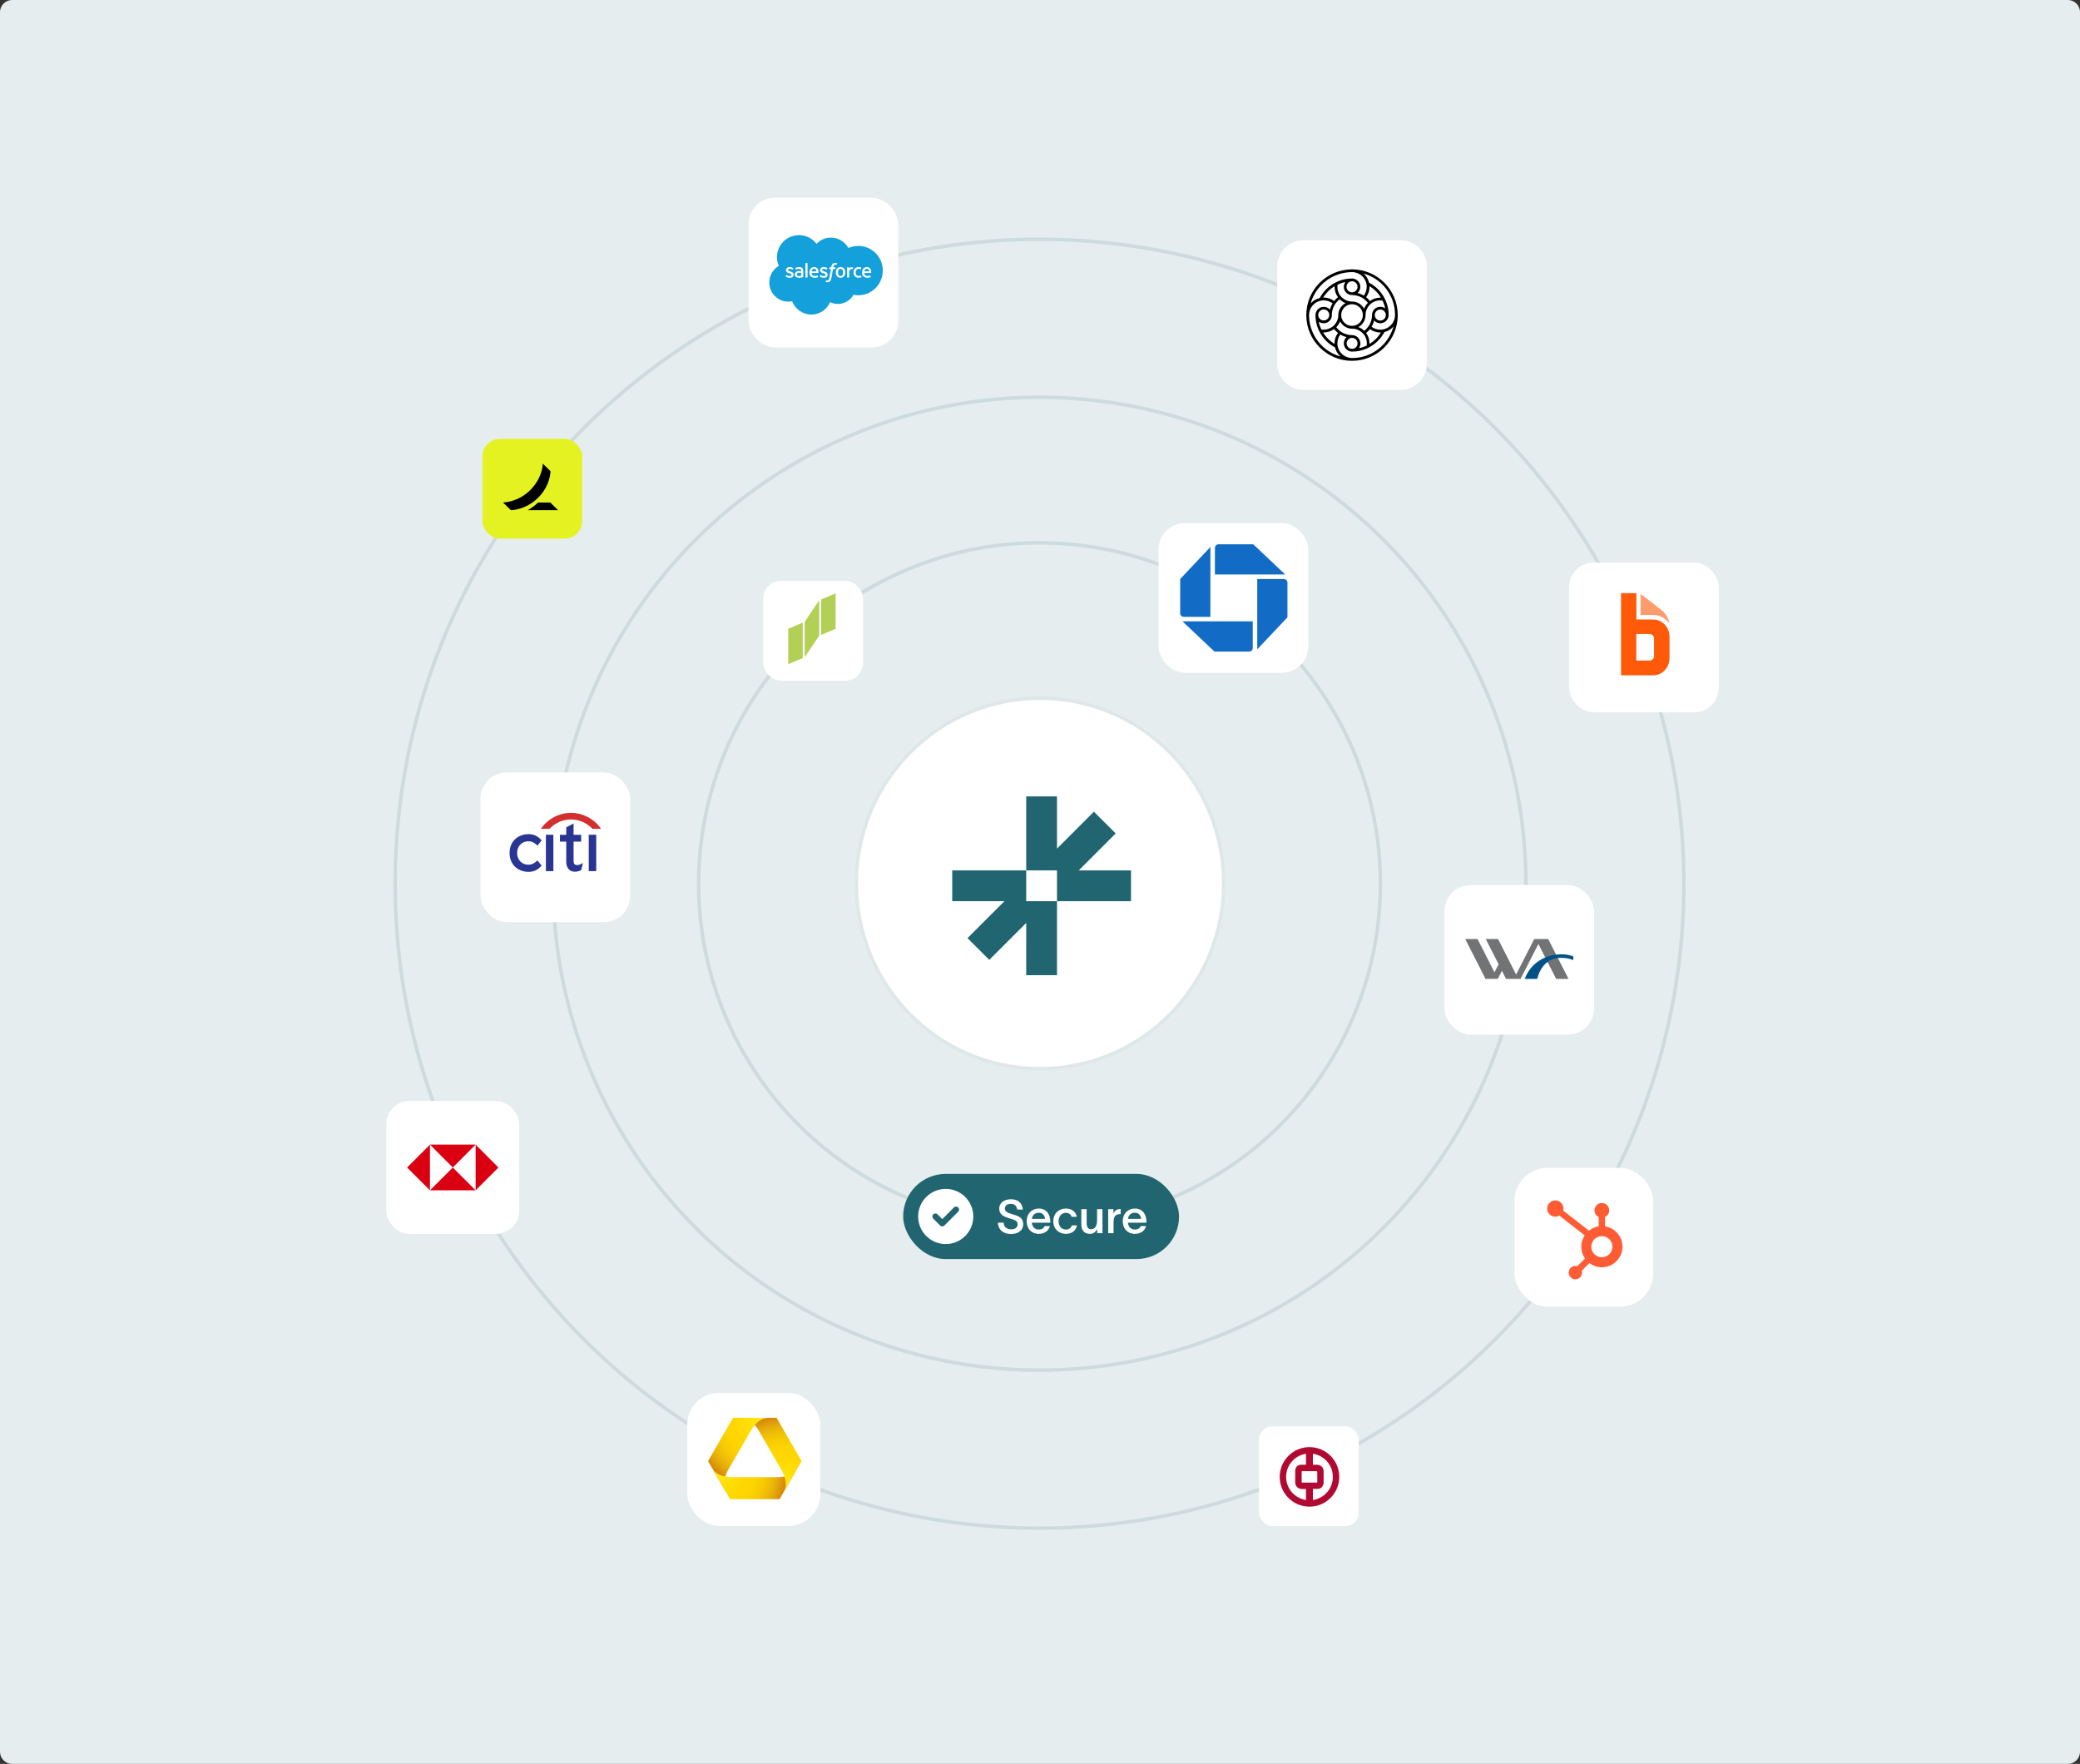 <svg width="684" height="580" viewBox="0 0 684 580" fill="none" xmlns="http://www.w3.org/2000/svg">
<rect x="0" y="0" width="684" height="580" fill="#333333" stroke="none"/>
<g clip-path="url(#clip0_5184_29259)">
<path d="M0 4C0 1.791 1.791 0 4 0H680C682.209 0 684 1.791 684 4V576C684 578.209 682.209 580 680 580H4C1.791 580 0 578.209 0 576V4Z" fill="#E5EDEF"/>
<path d="M342 229.581C375.364 229.581 402.419 256.851 402.419 290.5C402.419 324.149 375.364 351.419 342 351.419C308.636 351.419 281.581 324.149 281.581 290.5C281.581 256.851 308.636 229.581 342 229.581Z" fill="white" stroke="#DFE8E9" stroke-width="1.162"/>
<circle cx="341.835" cy="290.581" r="112.1" stroke="#CEDADC" stroke-width="1.162"/>
<rect x="297" y="386" width="90.727" height="28" rx="14" fill="#206570"/>
<path d="M301.93 400C301.93 394.991 305.989 390.932 310.998 390.932C316.007 390.932 320.066 394.991 320.066 400C320.066 405.009 316.007 409.068 310.998 409.068C305.989 409.068 301.93 405.009 301.93 400ZM315.1 398.434C315.486 398.048 315.486 397.418 315.1 397.031C314.714 396.645 314.083 396.645 313.697 397.031L309.864 400.864L308.299 399.298C307.913 398.912 307.282 398.912 306.896 399.298C306.51 399.685 306.51 400.315 306.896 400.701L309.163 402.968C309.549 403.354 310.18 403.354 310.566 402.968L315.1 398.434Z" fill="white"/>
<path d="M330.031 402.033C330.123 403.469 331.115 404.217 332.52 404.217C333.742 404.217 334.628 403.698 334.628 402.552C334.628 401.361 333.62 401.132 332.246 400.704C330.443 400.17 328.626 399.589 328.595 397.436C328.58 395.359 330.443 394.336 332.414 394.336C334.598 394.336 336.14 395.374 336.354 397.726H334.491C334.292 396.474 333.666 395.863 332.383 395.863C331.314 395.863 330.443 396.306 330.443 397.421C330.443 398.413 331.39 398.811 332.795 399.223C334.643 399.773 336.476 400.231 336.476 402.537C336.476 404.767 334.536 405.76 332.52 405.76C330.138 405.76 328.305 404.584 328.152 402.033H330.031ZM345.272 403.163C344.814 404.767 343.455 405.714 341.576 405.714C339.209 405.714 337.606 404.019 337.606 401.529C337.606 399.131 339.286 397.39 341.576 397.39C344.28 397.39 345.379 399.467 345.395 401.712C345.395 401.789 345.395 401.911 345.379 402.048H339.301C339.438 403.438 340.324 404.293 341.576 404.293C342.478 404.293 343.241 403.942 343.516 403.163H345.272ZM339.316 400.796H343.654C343.547 399.666 342.89 398.765 341.576 398.765C340.324 398.765 339.484 399.574 339.316 400.796ZM354.165 402.934C353.783 404.721 352.423 405.714 350.53 405.714C348.147 405.714 346.375 404.064 346.375 401.56C346.375 399.024 348.147 397.39 350.53 397.39C352.485 397.39 353.798 398.49 354.103 400.109H352.423C352.133 399.345 351.538 398.795 350.499 398.795C349.048 398.795 348.117 400.017 348.117 401.56C348.117 403.102 349.048 404.293 350.499 404.293C351.461 404.293 352.179 403.851 352.469 402.934H354.165ZM355.588 402.537V397.604H357.344V402.171C357.344 403.392 357.741 404.187 358.856 404.187C359.941 404.187 360.765 403.24 360.765 401.269V397.604H362.537V405.5H360.796V404.11C360.368 405.011 359.65 405.714 358.429 405.714C356.367 405.714 355.588 404.355 355.588 402.537ZM366.16 397.604V399.07C366.572 397.971 367.397 397.543 368.527 397.528V399.208C368.436 399.208 367.977 399.208 367.733 399.284C366.954 399.437 366.19 399.849 366.19 401.896V405.5H364.419V397.604H366.16ZM376.877 403.163C376.419 404.767 375.059 405.714 373.181 405.714C370.814 405.714 369.21 404.019 369.21 401.529C369.21 399.131 370.89 397.39 373.181 397.39C375.884 397.39 376.984 399.467 376.999 401.712C376.999 401.789 376.999 401.911 376.984 402.048H370.905C371.043 403.438 371.929 404.293 373.181 404.293C374.082 404.293 374.846 403.942 375.121 403.163H376.877ZM370.921 400.796H375.258C375.151 399.666 374.494 398.765 373.181 398.765C371.929 398.765 371.089 399.574 370.921 400.796Z" fill="white"/>
<circle cx="341.831" cy="290.581" r="159.948" stroke="#CEDADC" stroke-width="1.162"/>
<circle cx="341.834" cy="290.58" r="211.897" stroke="#CEDADC" stroke-width="1.162"/>
<path d="M354.738 286.203L366.884 274.055L359.73 266.901L347.584 279.048V261.873H337.466V286.203H313.133V296.321H330.312L318.166 308.469L325.32 315.624L337.466 303.476V320.657H347.584V296.321H337.466V286.203H347.584V296.321H371.917V286.203H354.738Z" fill="#206570"/>
<rect x="516" y="185" width="49.215" height="49.215" rx="8.035" fill="white"/>
<path d="M539.492 202.203V195.26L546.275 200.508C548.623 202.35 549.069 205.03 549.014 204.963C547.485 203.063 545.442 202.229 544.037 202.207L539.492 202.203Z" fill="#FF9C6C"/>
<path d="M543.929 215.722C543.929 216.54 543.219 217.211 542.417 217.211H538.086V208.471H542.417C543.224 208.471 543.929 209.135 543.929 209.961V215.722ZM538.12 203.709V195.045H533.07V222.063H543.637C546.609 222.063 549.018 219.534 549.018 216.413V209.359C549.018 206.238 546.609 203.709 543.637 203.709H538.12Z" fill="#FF5A0A"/>
<rect x="381" y="172" width="49.215" height="49.215" rx="8.661" fill="white"/>
<path d="M400.709 178.973C399.968 178.973 399.523 179.565 399.523 180.158V188.902H422.642L412.12 178.973H400.709Z" fill="#126BC5"/>
<path d="M423.374 191.57C423.374 190.829 422.781 190.385 422.189 190.385H413.445V213.503L423.374 202.981V191.57Z" fill="#126BC5"/>
<path d="M410.776 214.241C411.517 214.241 411.962 213.649 411.962 213.056V204.312H388.844L399.365 214.241H410.776Z" fill="#126BC5"/>
<path d="M388.102 201.646C388.102 202.387 388.694 202.831 389.287 202.831H398.031V179.861L388.102 190.383V201.646Z" fill="#126BC5"/>
<rect x="127" y="362" width="43.746" height="43.746" rx="7.698" fill="white"/>
<path d="M163.911 383.896L156.406 376.373V391.401L163.911 383.896Z" fill="#DB0011"/>
<path d="M148.896 383.896L156.401 376.373H141.391L148.896 383.896Z" fill="#DB0011"/>
<path d="M133.867 383.896L141.39 391.401V376.373L133.867 383.896Z" fill="#DB0011"/>
<path d="M148.896 383.896L141.391 391.402H156.401L148.896 383.896Z" fill="#DB0011"/>
<rect x="251" y="191" width="32.81" height="32.81" rx="5.774" fill="white"/>
<path fill-rule="evenodd" clip-rule="evenodd" d="M259.203 206.747V218.4L263.991 216.378V204.725L259.203 206.747Z" fill="#B3D056"/>
<path fill-rule="evenodd" clip-rule="evenodd" d="M270.016 197.124V208.777L274.804 206.755V195.102L270.016 197.124Z" fill="#B3D056"/>
<path fill-rule="evenodd" clip-rule="evenodd" d="M264.609 204.46V216.114L269.398 209.031V197.387L264.609 204.46Z" fill="#B3D056"/>
<rect x="414" y="469" width="32.81" height="32.81" rx="4.47" fill="white"/>
<path fill-rule="evenodd" clip-rule="evenodd" d="M431.763 487.508L428.255 487.507C428.255 487.507 428.149 487.496 428.096 487.403C428.043 487.312 428.057 487.263 428.057 487.263V483.994C428.057 483.994 428.053 483.878 428.115 483.808C428.175 483.742 428.285 483.739 428.285 483.739H432.906C432.906 483.739 432.98 483.727 433.065 483.775C433.139 483.814 433.179 483.968 433.179 483.968V487.323C433.179 487.323 433.139 487.416 433.098 487.449C433.062 487.48 432.986 487.506 432.986 487.506L431.763 487.508ZM431.736 481.636V478.019C435.45 478.56 438.303 481.757 438.303 485.621C438.303 489.485 435.457 492.687 431.743 493.229L431.737 489.588H433.178C434.381 489.588 435.265 488.686 435.265 487.483V483.715C435.265 482.512 434.307 481.634 433.104 481.634L431.736 481.636ZM425.928 483.715C425.928 482.512 426.66 481.628 427.862 481.628L429.463 481.623V478.028C425.768 478.585 422.933 481.771 422.933 485.621C422.933 489.473 425.768 492.666 429.463 493.223L429.458 489.614L428.118 489.613C426.915 489.613 425.928 488.686 425.928 487.483V483.715ZM420.828 485.621C420.828 480.216 425.212 475.834 430.618 475.834C436.025 475.834 440.408 480.216 440.408 485.621C440.408 491.029 436.025 495.411 430.618 495.411C425.212 495.411 420.828 491.029 420.828 485.621Z" fill="#B10A32"/>
<rect x="158.648" y="144.303" width="32.81" height="32.81" rx="5.774" fill="#E4F222"/>
<path d="M183.457 167.686V167.754L173.668 167.757V167.686C175.08 166.888 176.054 166.077 176.931 165.228H180.95L183.457 167.686ZM181.032 154.937L178.551 152.504H178.478C178.478 152.504 178.52 157.04 174.354 161.164C170.278 165.202 165.484 165.211 165.484 165.211V165.281L168.012 167.758C168.012 167.758 172.736 167.804 176.909 163.711C181.067 159.631 181.032 154.937 181.032 154.937Z" fill="black"/>
<rect x="475" y="291" width="49.215" height="49.215" rx="8.661" fill="white"/>
<path d="M498.567 320.441L504.527 308.771H509.119L515.795 321.874H511.74L505.894 310.406L500.024 321.874H495.253L493.91 319.21L492.542 321.853L488.512 321.874L481.836 308.771H485.89L491.445 319.725L492.813 317.058L488.577 308.771H492.632L498.567 320.441Z" fill="#717375"/>
<path fill-rule="evenodd" clip-rule="evenodd" d="M501.414 321.875C503.251 316.857 507.909 313.787 513.666 313.787C514.965 313.787 516.219 314.055 517.384 314.483V315.713C516.264 315.22 514.92 314.952 513.354 314.952C508.83 314.952 506.5 318.088 505.492 321.875H501.414Z" fill="#005288"/>
<rect x="246.148" y="65.014" width="49.215" height="49.215" rx="8.661" fill="white"/>
<path d="M285.651 88.714C285.74 88.849 285.777 89.028 285.793 89.224H284.25C284.279 89.02 284.336 88.849 284.426 88.714C284.556 88.514 284.761 88.4 285.042 88.4C285.324 88.4 285.516 88.514 285.651 88.714ZM277.245 89.579C277.245 89.951 277.176 90.245 277.037 90.449C276.902 90.653 276.698 90.755 276.417 90.755C276.135 90.755 275.931 90.653 275.796 90.449C275.661 90.245 275.596 89.951 275.596 89.579C275.596 89.208 275.661 88.918 275.796 88.714C275.931 88.514 276.131 88.416 276.417 88.416C276.702 88.416 276.906 88.514 277.041 88.714C277.176 88.918 277.245 89.212 277.245 89.579ZM277.245 89.579C277.245 89.951 277.176 90.245 277.037 90.449C276.902 90.653 276.698 90.755 276.417 90.755C276.135 90.755 275.931 90.653 275.796 90.449C275.661 90.245 275.596 89.951 275.596 89.579C275.596 89.208 275.661 88.918 275.796 88.714C275.931 88.514 276.131 88.416 276.417 88.416C276.702 88.416 276.906 88.514 277.041 88.714C277.176 88.918 277.245 89.212 277.245 89.579ZM268.469 89.224H266.921C266.954 89.02 267.011 88.849 267.097 88.714C267.232 88.514 267.432 88.4 267.717 88.4C268.003 88.4 268.187 88.514 268.322 88.714C268.411 88.849 268.452 89.028 268.469 89.224ZM277.245 89.579C277.245 89.951 277.176 90.245 277.037 90.449C276.902 90.653 276.698 90.755 276.417 90.755C276.135 90.755 275.931 90.653 275.796 90.449C275.661 90.245 275.596 89.951 275.596 89.579C275.596 89.208 275.661 88.918 275.796 88.714C275.931 88.514 276.131 88.416 276.417 88.416C276.702 88.416 276.906 88.514 277.041 88.714C277.176 88.918 277.245 89.212 277.245 89.579ZM277.245 89.579C277.245 89.951 277.176 90.245 277.037 90.449C276.902 90.653 276.698 90.755 276.417 90.755C276.135 90.755 275.931 90.653 275.796 90.449C275.661 90.245 275.596 89.951 275.596 89.579C275.596 89.208 275.661 88.918 275.796 88.714C275.931 88.514 276.131 88.416 276.417 88.416C276.702 88.416 276.906 88.514 277.041 88.714C277.176 88.918 277.245 89.212 277.245 89.579ZM268.469 89.224H266.921C266.954 89.02 267.011 88.849 267.097 88.714C267.232 88.514 267.432 88.4 267.717 88.4C268.003 88.4 268.187 88.514 268.322 88.714C268.411 88.849 268.452 89.028 268.469 89.224ZM263.464 89.706V90.69C263.464 90.69 263.19 90.751 262.88 90.767C262.439 90.796 262.247 90.641 262.247 90.641C262.162 90.575 262.149 90.559 262.121 90.514C262.08 90.449 262.055 90.355 262.055 90.233C262.055 90.041 262.121 89.906 262.251 89.812C262.251 89.812 262.435 89.653 262.876 89.657C263.186 89.661 263.464 89.706 263.464 89.706ZM268.469 89.224H266.921C266.954 89.02 267.011 88.849 267.097 88.714C267.232 88.514 267.432 88.4 267.717 88.4C268.003 88.4 268.187 88.514 268.322 88.714C268.411 88.849 268.452 89.028 268.469 89.224ZM277.245 89.579C277.245 89.951 277.176 90.245 277.037 90.449C276.902 90.653 276.698 90.755 276.417 90.755C276.135 90.755 275.931 90.653 275.796 90.449C275.661 90.245 275.596 89.951 275.596 89.579C275.596 89.208 275.661 88.918 275.796 88.714C275.931 88.514 276.131 88.416 276.417 88.416C276.702 88.416 276.906 88.514 277.041 88.714C277.176 88.918 277.245 89.212 277.245 89.579ZM277.245 89.579C277.245 89.951 277.176 90.245 277.037 90.449C276.902 90.653 276.698 90.755 276.417 90.755C276.135 90.755 275.931 90.653 275.796 90.449C275.661 90.245 275.596 89.951 275.596 89.579C275.596 89.208 275.661 88.918 275.796 88.714C275.931 88.514 276.131 88.416 276.417 88.416C276.702 88.416 276.906 88.514 277.041 88.714C277.176 88.918 277.245 89.212 277.245 89.579ZM268.469 89.224H266.921C266.954 89.02 267.011 88.849 267.097 88.714C267.232 88.514 267.432 88.4 267.717 88.4C268.003 88.4 268.187 88.514 268.322 88.714C268.411 88.849 268.452 89.028 268.469 89.224ZM263.464 89.706V90.69C263.464 90.69 263.19 90.751 262.88 90.767C262.439 90.796 262.247 90.641 262.247 90.641C262.162 90.575 262.149 90.559 262.121 90.514C262.08 90.449 262.055 90.355 262.055 90.233C262.055 90.041 262.121 89.906 262.251 89.812C262.251 89.812 262.435 89.653 262.876 89.657C263.186 89.661 263.464 89.706 263.464 89.706ZM290.3 88.975C290.3 93.457 286.7 97.091 282.254 97.091C281.711 97.091 281.185 97.037 280.67 96.931C279.662 98.732 277.739 99.944 275.535 99.944C274.612 99.944 273.739 99.732 272.963 99.352C271.942 101.757 269.558 103.443 266.787 103.443C264.015 103.443 261.431 101.614 260.488 99.05C260.067 99.14 259.639 99.185 259.206 99.185C255.765 99.185 252.977 96.364 252.977 92.89C252.972 90.645 254.156 88.571 256.091 87.436C255.699 86.526 255.495 85.546 255.495 84.558C255.495 80.558 258.741 77.316 262.745 77.316C265.007 77.312 267.138 78.37 268.509 80.166C269.714 78.913 271.387 78.133 273.245 78.133C275.706 78.133 277.858 79.509 279.001 81.546C280.025 81.088 281.136 80.856 282.254 80.856C286.7 80.856 290.3 84.489 290.3 88.975ZM260.97 90.265C260.97 89.657 260.431 89.436 259.929 89.277L259.863 89.257C259.484 89.134 259.157 89.028 259.157 88.779V88.763C259.157 88.551 259.349 88.391 259.647 88.391C259.986 88.4 260.316 88.485 260.618 88.64C260.618 88.64 260.692 88.689 260.721 88.616L260.876 88.2C260.888 88.159 260.863 88.13 260.839 88.114C260.549 87.938 260.153 87.816 259.741 87.816H259.663C258.965 87.82 258.475 88.24 258.475 88.849V88.861C258.475 89.502 259.014 89.71 259.52 89.853L259.602 89.877C259.969 89.992 260.288 90.09 260.288 90.347V90.359C260.288 90.6 260.08 90.775 259.749 90.775C259.618 90.775 259.206 90.775 258.761 90.49C258.708 90.457 258.675 90.437 258.635 90.412C258.614 90.396 258.557 90.375 258.532 90.445L258.381 90.865C258.361 90.927 258.39 90.939 258.398 90.951C258.467 91 258.541 91.037 258.61 91.078C258.994 91.282 259.353 91.339 259.729 91.339C260.492 91.339 260.97 90.931 260.97 90.277V90.265ZM264.154 89.077C264.154 88.644 264.035 88.322 263.807 88.122C263.582 87.926 263.247 87.824 262.815 87.824C262.619 87.828 262.427 87.844 262.235 87.877C262.235 87.877 261.761 87.971 261.57 88.122C261.57 88.122 261.525 88.151 261.549 88.208L261.704 88.62C261.721 88.673 261.774 88.653 261.774 88.653C261.774 88.653 261.79 88.649 261.81 88.636C262.211 88.42 262.717 88.416 262.753 88.416C262.986 88.416 263.166 88.465 263.288 88.559C263.403 88.649 263.464 88.783 263.464 89.073V89.163C263.28 89.138 263.109 89.122 263.109 89.122C263.019 89.114 262.904 89.114 262.77 89.114C262.586 89.114 262.406 89.134 262.235 89.179C262.076 89.224 261.921 89.294 261.786 89.392C261.651 89.486 261.549 89.604 261.472 89.747C261.394 89.89 261.353 90.057 261.353 90.245C261.353 90.433 261.39 90.604 261.455 90.739C261.521 90.873 261.615 90.992 261.737 91.078C261.868 91.171 262.019 91.237 262.178 91.269C262.345 91.306 262.541 91.326 262.749 91.326C262.97 91.326 263.19 91.31 263.407 91.273C263.619 91.237 263.88 91.184 263.954 91.167C264.023 91.151 264.105 91.126 264.105 91.126C264.158 91.114 264.154 91.057 264.154 91.057V89.077ZM265.558 86.571C265.558 86.538 265.533 86.505 265.497 86.505H264.921C264.884 86.505 264.86 86.538 264.86 86.571V91.192C264.86 91.229 264.884 91.257 264.921 91.257H265.493C265.529 91.257 265.558 91.229 265.558 91.192V86.571ZM269.073 88.775C269.02 88.567 268.885 88.363 268.799 88.265C268.66 88.118 268.522 88.012 268.387 87.955C268.191 87.869 267.979 87.828 267.766 87.828C267.497 87.828 267.252 87.873 267.052 87.967C266.86 88.057 266.689 88.183 266.554 88.347C266.419 88.514 266.321 88.706 266.26 88.91C266.199 89.122 266.166 89.355 266.166 89.6C266.166 89.845 266.199 90.065 266.264 90.29C266.325 90.494 266.436 90.682 266.578 90.841C266.73 91 266.917 91.122 267.121 91.2C267.342 91.286 267.603 91.326 267.909 91.326C268.534 91.326 268.86 91.184 268.999 91.11C269.024 91.098 269.044 91.073 269.016 91.008L268.877 90.612C268.852 90.551 268.795 90.575 268.795 90.575C268.64 90.633 268.42 90.735 267.905 90.735C267.57 90.735 267.321 90.633 267.166 90.477C267.007 90.322 266.925 90.09 266.913 89.759H269.077C269.077 89.759 269.134 89.759 269.138 89.706C269.138 89.681 269.211 89.261 269.073 88.775ZM270.938 91.339C271.702 91.339 272.179 90.931 272.179 90.277V90.265C272.179 89.657 271.64 89.436 271.138 89.277L271.073 89.257C270.693 89.134 270.367 89.028 270.367 88.779V88.763C270.367 88.551 270.555 88.391 270.853 88.391C271.191 88.4 271.526 88.485 271.828 88.64C271.828 88.64 271.902 88.689 271.93 88.616C271.942 88.579 272.069 88.236 272.085 88.2C272.098 88.159 272.073 88.13 272.049 88.114C271.759 87.938 271.359 87.816 270.951 87.816H270.873C270.171 87.82 269.681 88.24 269.681 88.849V88.861C269.681 89.502 270.224 89.71 270.726 89.853L270.808 89.877C271.179 89.992 271.493 90.09 271.493 90.347V90.359C271.493 90.6 271.289 90.775 270.955 90.775C270.828 90.775 270.416 90.775 269.971 90.49C269.914 90.457 269.885 90.437 269.844 90.412C269.828 90.404 269.767 90.375 269.742 90.445L269.591 90.865C269.567 90.927 269.599 90.939 269.607 90.951C269.677 91 269.75 91.037 269.82 91.078C270.199 91.282 270.559 91.339 270.938 91.339ZM274.796 87.963C274.804 87.922 274.784 87.893 274.727 87.893H274.033C274.033 87.893 274.069 87.636 274.147 87.408C274.18 87.318 274.233 87.24 274.302 87.175C274.351 87.126 274.412 87.085 274.482 87.065C274.551 87.04 274.629 87.028 274.714 87.028C274.812 87.032 274.91 87.044 275.004 87.073C275.074 87.097 275.082 87.073 275.094 87.04L275.261 86.587C275.278 86.538 275.237 86.518 275.22 86.514C275.151 86.489 275.09 86.477 275.008 86.461C274.922 86.444 274.825 86.44 274.714 86.44C274.322 86.44 274.016 86.55 273.796 86.767C273.584 86.983 273.437 87.314 273.363 87.746L273.335 87.893H272.845C272.845 87.893 272.783 87.893 272.771 87.959L272.694 88.408C272.685 88.449 272.706 88.477 272.763 88.477H273.241L272.755 91.184C272.718 91.404 272.673 91.584 272.628 91.718C272.579 91.853 272.53 91.951 272.473 92.025C272.42 92.098 272.367 92.151 272.277 92.18C272.204 92.204 272.118 92.216 272.024 92.216C271.971 92.216 271.902 92.204 271.849 92.196C271.8 92.184 271.771 92.176 271.734 92.159C271.734 92.159 271.677 92.139 271.653 92.192C271.636 92.241 271.51 92.588 271.493 92.633C271.477 92.678 271.502 92.71 271.526 92.719C271.591 92.743 271.657 92.763 271.726 92.776C271.845 92.804 271.947 92.808 272.04 92.808C272.24 92.808 272.424 92.78 272.571 92.723C272.726 92.665 272.865 92.572 272.971 92.445C273.098 92.306 273.179 92.159 273.253 91.963C273.339 91.727 273.404 91.482 273.445 91.237L273.931 88.477H274.645C274.645 88.477 274.702 88.473 274.714 88.416L274.796 87.963ZM277.976 89.579C277.976 89.334 277.947 89.106 277.882 88.894C277.821 88.681 277.723 88.493 277.592 88.338C277.462 88.183 277.298 88.057 277.102 87.967C276.906 87.873 276.678 87.828 276.417 87.828C276.155 87.828 275.927 87.873 275.731 87.967C275.543 88.053 275.372 88.179 275.241 88.338C275.11 88.493 275.012 88.681 274.951 88.894C274.886 89.106 274.857 89.334 274.857 89.579C274.857 89.812 274.886 90.045 274.951 90.265C275.008 90.469 275.106 90.657 275.241 90.82C275.376 90.98 275.543 91.106 275.731 91.192C275.927 91.282 276.159 91.326 276.417 91.326C276.674 91.326 276.906 91.282 277.102 91.192C277.29 91.106 277.458 90.98 277.592 90.82C277.727 90.657 277.825 90.469 277.882 90.265C277.947 90.057 277.976 89.824 277.976 89.579ZM280.523 87.93C280.487 87.914 280.303 87.877 280.164 87.869C279.891 87.853 279.739 87.897 279.605 87.959C279.47 88.02 279.323 88.118 279.237 88.228V87.963C279.237 87.926 279.213 87.897 279.176 87.897H278.621C278.584 87.897 278.56 87.926 278.56 87.963V91.192C278.56 91.229 278.588 91.257 278.625 91.257H279.192C279.229 91.257 279.258 91.225 279.258 91.192V89.579C279.258 89.363 279.282 89.147 279.331 89.012C279.376 88.877 279.441 88.767 279.519 88.694C279.597 88.62 279.686 88.563 279.788 88.53C279.886 88.502 280.001 88.489 280.078 88.489C280.193 88.489 280.315 88.518 280.315 88.518C280.356 88.526 280.38 88.498 280.393 88.461C280.433 88.363 280.536 88.065 280.556 88.008C280.568 87.975 280.556 87.942 280.523 87.93ZM283.287 91.086L283.132 90.653C283.111 90.592 283.05 90.616 283.05 90.616C282.956 90.653 282.858 90.682 282.752 90.702C282.646 90.718 282.528 90.727 282.401 90.727C282.095 90.727 281.846 90.633 281.67 90.453C281.495 90.269 281.397 89.975 281.397 89.579C281.397 89.216 281.487 88.942 281.642 88.734C281.797 88.53 282.034 88.424 282.352 88.424C282.613 88.424 282.817 88.453 283.026 88.522C283.026 88.522 283.075 88.543 283.099 88.477C283.156 88.322 283.197 88.212 283.258 88.04C283.275 87.991 283.234 87.971 283.218 87.967C283.136 87.934 282.94 87.881 282.793 87.857C282.654 87.836 282.495 87.824 282.311 87.824C282.046 87.824 281.805 87.873 281.601 87.963C281.405 88.049 281.229 88.175 281.087 88.334C280.948 88.489 280.846 88.677 280.776 88.889C280.707 89.102 280.67 89.334 280.67 89.579C280.67 90.11 280.813 90.535 281.095 90.849C281.376 91.163 281.801 91.326 282.356 91.326C282.683 91.326 283.022 91.257 283.262 91.163C283.262 91.163 283.307 91.139 283.287 91.086ZM286.402 88.775C286.349 88.567 286.214 88.363 286.124 88.265C285.985 88.118 285.851 88.012 285.712 87.955C285.536 87.877 285.324 87.828 285.095 87.828C284.826 87.828 284.577 87.873 284.381 87.967C284.189 88.057 284.018 88.183 283.883 88.347C283.752 88.506 283.65 88.694 283.589 88.91C283.524 89.122 283.495 89.355 283.495 89.6C283.491 89.832 283.524 90.065 283.593 90.29C283.654 90.494 283.76 90.682 283.907 90.841C284.058 91 284.242 91.122 284.45 91.2C284.667 91.286 284.932 91.326 285.234 91.326C285.859 91.326 286.189 91.184 286.324 91.11C286.349 91.098 286.373 91.073 286.345 91.008L286.202 90.612C286.177 90.551 286.12 90.575 286.12 90.575C285.965 90.633 285.744 90.735 285.23 90.735C284.895 90.735 284.646 90.633 284.491 90.477C284.332 90.322 284.254 90.09 284.238 89.759H286.402C286.402 89.759 286.459 89.759 286.467 89.706C286.467 89.681 286.54 89.261 286.402 88.775ZM277.041 88.714C277.176 88.918 277.245 89.212 277.245 89.579C277.245 89.947 277.176 90.245 277.037 90.449C276.902 90.653 276.698 90.755 276.417 90.755C276.135 90.755 275.931 90.653 275.796 90.449C275.661 90.245 275.596 89.951 275.596 89.579C275.596 89.208 275.661 88.918 275.796 88.714C275.931 88.514 276.131 88.416 276.417 88.416C276.702 88.416 276.906 88.514 277.041 88.714ZM268.322 88.714C268.411 88.849 268.452 89.028 268.469 89.224H266.921C266.954 89.02 267.011 88.849 267.097 88.714C267.232 88.514 267.432 88.4 267.717 88.4C268.003 88.4 268.187 88.514 268.322 88.714ZM262.876 89.657C263.186 89.661 263.464 89.706 263.464 89.706V90.69C263.464 90.69 263.19 90.751 262.88 90.767C262.439 90.796 262.247 90.641 262.247 90.641C262.162 90.575 262.149 90.559 262.121 90.514C262.08 90.449 262.055 90.355 262.055 90.233C262.055 90.041 262.121 89.906 262.251 89.812C262.251 89.812 262.435 89.653 262.876 89.657ZM268.469 89.224H266.921C266.954 89.02 267.011 88.849 267.097 88.714C267.232 88.514 267.432 88.4 267.717 88.4C268.003 88.4 268.187 88.514 268.322 88.714C268.411 88.849 268.452 89.028 268.469 89.224ZM277.245 89.579C277.245 89.951 277.176 90.245 277.037 90.449C276.902 90.653 276.698 90.755 276.417 90.755C276.135 90.755 275.931 90.653 275.796 90.449C275.661 90.245 275.596 89.951 275.596 89.579C275.596 89.208 275.661 88.918 275.796 88.714C275.931 88.514 276.131 88.416 276.417 88.416C276.702 88.416 276.906 88.514 277.041 88.714C277.176 88.918 277.245 89.212 277.245 89.579ZM277.245 89.579C277.245 89.951 277.176 90.245 277.037 90.449C276.902 90.653 276.698 90.755 276.417 90.755C276.135 90.755 275.931 90.653 275.796 90.449C275.661 90.245 275.596 89.951 275.596 89.579C275.596 89.208 275.661 88.918 275.796 88.714C275.931 88.514 276.131 88.416 276.417 88.416C276.702 88.416 276.906 88.514 277.041 88.714C277.176 88.918 277.245 89.212 277.245 89.579ZM268.469 89.224H266.921C266.954 89.02 267.011 88.849 267.097 88.714C267.232 88.514 267.432 88.4 267.717 88.4C268.003 88.4 268.187 88.514 268.322 88.714C268.411 88.849 268.452 89.028 268.469 89.224ZM277.245 89.579C277.245 89.951 277.176 90.245 277.037 90.449C276.902 90.653 276.698 90.755 276.417 90.755C276.135 90.755 275.931 90.653 275.796 90.449C275.661 90.245 275.596 89.951 275.596 89.579C275.596 89.208 275.661 88.918 275.796 88.714C275.931 88.514 276.131 88.416 276.417 88.416C276.702 88.416 276.906 88.514 277.041 88.714C277.176 88.918 277.245 89.212 277.245 89.579ZM277.245 89.579C277.245 89.951 277.176 90.245 277.037 90.449C276.902 90.653 276.698 90.755 276.417 90.755C276.135 90.755 275.931 90.653 275.796 90.449C275.661 90.245 275.596 89.951 275.596 89.579C275.596 89.208 275.661 88.918 275.796 88.714C275.931 88.514 276.131 88.416 276.417 88.416C276.702 88.416 276.906 88.514 277.041 88.714C277.176 88.918 277.245 89.212 277.245 89.579ZM277.245 89.579C277.245 89.951 277.176 90.245 277.037 90.449C276.902 90.653 276.698 90.755 276.417 90.755C276.135 90.755 275.931 90.653 275.796 90.449C275.661 90.245 275.596 89.951 275.596 89.579C275.596 89.208 275.661 88.918 275.796 88.714C275.931 88.514 276.131 88.416 276.417 88.416C276.702 88.416 276.906 88.514 277.041 88.714C277.176 88.918 277.245 89.212 277.245 89.579ZM277.245 89.579C277.245 89.951 277.176 90.245 277.037 90.449C276.902 90.653 276.698 90.755 276.417 90.755C276.135 90.755 275.931 90.653 275.796 90.449C275.661 90.245 275.596 89.951 275.596 89.579C275.596 89.208 275.661 88.918 275.796 88.714C275.931 88.514 276.131 88.416 276.417 88.416C276.702 88.416 276.906 88.514 277.041 88.714C277.176 88.918 277.245 89.212 277.245 89.579Z" fill="#13A0DB"/>
<rect x="158" y="254" width="49.215" height="49.215" rx="8.661" fill="white"/>
<path fill-rule="evenodd" clip-rule="evenodd" d="M176.728 282.926L176.675 282.978C175.807 283.861 174.804 284.33 173.77 284.33C171.611 284.33 170.044 282.711 170.044 280.476C170.044 278.245 171.611 276.624 173.77 276.624C174.804 276.624 175.807 277.094 176.675 277.98L176.728 278.033L178.117 276.355L178.08 276.309C176.925 274.945 175.54 274.28 173.837 274.28C172.127 274.28 170.566 274.855 169.44 275.893C168.216 277.017 167.57 278.601 167.57 280.477C167.57 282.351 168.216 283.94 169.439 285.063C170.565 286.105 172.127 286.677 173.836 286.677C175.539 286.677 176.924 286.013 178.079 284.649L178.116 284.606L176.728 282.926ZM179.519 286.448H181.972V274.476H179.519V286.448ZM191.578 283.845C190.923 284.244 190.314 284.444 189.767 284.444C188.975 284.444 188.617 284.026 188.617 283.094V276.742H191.115V274.487H188.617V270.762L186.213 272.048V274.487H184.14V276.742H186.213V283.499C186.213 285.34 187.304 286.598 188.932 286.631C190.037 286.653 190.704 286.324 191.108 286.083L191.131 286.066L191.722 283.757L191.578 283.845ZM193.609 286.448H196.064V274.476H193.609V286.448Z" fill="#283593"/>
<path fill-rule="evenodd" clip-rule="evenodd" d="M197.527 272.352C195.282 269.173 191.553 267.275 187.76 267.275C183.968 267.275 180.24 269.173 177.998 272.352L177.883 272.516H180.71L180.742 272.482C182.666 270.496 185.177 269.446 187.761 269.446C190.345 269.446 192.855 270.496 194.783 272.482L194.814 272.516H197.639L197.527 272.352Z" fill="#D32F2F"/>
<path d="M420 87.661C420 82.877 423.877 79 428.661 79H460.554C465.337 79 469.215 82.877 469.215 87.66V119.554C469.215 124.337 465.337 128.215 460.554 128.215H428.661C423.877 128.215 420 124.337 420 119.554V87.661Z" fill="white"/>
<g clip-path="url(#clip1_5184_29259)">
<path d="M444.608 88.568C436.329 88.568 429.593 95.277 429.57 103.55V103.618C429.57 111.913 436.329 118.644 444.608 118.644C452.91 118.644 459.646 111.89 459.646 103.618C459.646 95.3 452.91 88.568 444.608 88.568ZM440.843 89.996C441.977 89.679 443.179 89.498 444.427 89.475C444.495 89.475 444.54 89.475 444.608 89.475C444.676 89.475 444.744 89.475 444.79 89.475C446.717 89.543 448.373 90.767 449.076 92.444C449.235 92.807 449.326 93.169 449.394 93.577C449.439 93.804 449.439 94.053 449.439 94.302C449.439 95.39 449.076 96.388 448.487 97.204C447.852 96.818 447.149 96.524 446.423 96.342C446.99 95.844 447.33 95.118 447.33 94.302C447.33 93.713 447.149 93.169 446.808 92.716C446.309 92.036 445.515 91.583 444.608 91.583C443.02 91.583 441.523 91.877 440.14 92.444C439.754 92.603 439.391 92.784 439.028 92.965C436.896 94.099 435.127 95.844 433.993 97.997C432.814 98.269 431.77 98.903 430.999 99.787C432.337 95.05 436.08 91.311 440.843 89.996ZM450.347 94.099C451.889 95.028 453.182 96.32 454.112 97.861C454.044 97.861 453.976 97.861 453.908 97.861C452.637 97.861 451.458 98.269 450.505 98.994C450.142 98.518 449.712 98.087 449.235 97.725C449.938 96.773 450.369 95.594 450.369 94.325C450.347 94.234 450.347 94.166 450.347 94.099ZM455.495 101.396C455.042 101.079 454.497 100.875 453.908 100.875C453.091 100.875 452.365 101.215 451.866 101.782C451.435 102.258 451.186 102.892 451.186 103.595C451.186 104.773 450.868 105.884 450.324 106.836C450.165 107.108 450.006 107.357 449.802 107.606C449.462 108.06 449.054 108.445 448.623 108.785C448.078 108.241 447.421 107.81 446.672 107.539C447.466 107.131 448.124 106.473 448.532 105.68C448.872 105.068 449.054 104.343 449.054 103.595C449.054 102.348 449.53 101.215 450.301 100.354C450.505 100.127 450.732 99.923 450.982 99.719C451.798 99.107 452.796 98.767 453.885 98.767C454.134 98.767 454.384 98.79 454.611 98.813C455.019 99.629 455.314 100.49 455.495 101.396ZM455.722 103.504C455.722 103.527 455.722 103.572 455.722 103.595C455.722 103.618 455.722 103.663 455.722 103.686C455.677 104.637 454.883 105.408 453.908 105.408C452.91 105.408 452.093 104.592 452.093 103.595C452.093 102.598 452.91 101.782 453.908 101.782C454.883 101.782 455.677 102.552 455.722 103.504ZM449.235 109.488C449.712 109.125 450.142 108.694 450.505 108.218C451.458 108.921 452.637 109.329 453.908 109.329C453.976 109.329 454.044 109.329 454.112 109.329C453.182 110.87 451.889 112.162 450.347 113.091C450.347 113.023 450.347 112.955 450.347 112.887C450.347 111.618 449.938 110.439 449.235 109.488ZM446.423 110.87C445.946 110.439 445.311 110.19 444.631 110.19C443.451 110.19 442.34 109.873 441.387 109.329C441.115 109.17 440.866 109.012 440.616 108.808C440.163 108.468 439.754 108.06 439.414 107.606C439.958 107.063 440.389 106.405 440.684 105.68C441.092 106.473 441.75 107.131 442.567 107.561C443.179 107.901 443.905 108.082 444.654 108.082C445.901 108.082 447.035 108.558 447.897 109.329C448.124 109.533 448.328 109.76 448.532 110.009C449.144 110.825 449.485 111.822 449.485 112.91C449.485 113.159 449.462 113.386 449.439 113.635C448.623 114.02 447.761 114.315 446.854 114.496C447.171 114.043 447.375 113.499 447.375 112.91C447.33 112.094 446.967 111.369 446.423 110.87ZM446.423 112.91C446.423 113.839 445.72 114.61 444.812 114.7C444.744 114.7 444.699 114.7 444.631 114.7C444.563 114.7 444.495 114.7 444.449 114.7C443.542 114.61 442.839 113.839 442.839 112.91C442.839 111.913 443.656 111.097 444.654 111.097C445.606 111.097 446.423 111.913 446.423 112.91ZM438.87 113.091C437.327 112.162 436.012 110.847 435.082 109.306C435.15 109.306 435.241 109.306 435.309 109.306C436.579 109.306 437.758 108.898 438.688 108.196C439.074 108.672 439.505 109.102 439.981 109.488C439.278 110.439 438.847 111.618 438.847 112.887C438.87 112.978 438.87 113.046 438.87 113.091ZM435.309 106.292C436.103 106.292 436.828 105.952 437.327 105.385C437.35 105.363 437.373 105.317 437.395 105.295C437.441 105.227 437.486 105.181 437.532 105.113C437.554 105.091 437.577 105.045 437.577 105.023C437.6 105 437.6 104.977 437.622 104.955C437.645 104.909 437.668 104.864 437.713 104.819C437.713 104.819 437.713 104.819 437.713 104.796C437.736 104.773 437.736 104.728 437.758 104.705C437.781 104.66 437.781 104.637 437.804 104.592C437.804 104.569 437.826 104.547 437.826 104.524C437.849 104.501 437.849 104.456 437.849 104.433C437.872 104.388 437.872 104.32 437.894 104.275C437.894 104.275 437.894 104.275 437.894 104.252C437.894 104.229 437.917 104.207 437.917 104.161C437.917 104.139 437.94 104.116 437.94 104.094V104.071C437.94 104.048 437.94 104.025 437.94 104.003C437.94 103.98 437.94 103.958 437.94 103.935C437.94 103.889 437.94 103.844 437.962 103.799C437.962 103.776 437.962 103.753 437.962 103.731C437.962 103.686 437.962 103.663 437.962 103.618V103.595C437.962 102.416 438.28 101.306 438.824 100.354C438.983 100.082 439.142 99.832 439.346 99.583C439.686 99.153 440.072 98.745 440.525 98.405C441.07 98.949 441.728 99.379 442.476 99.674C441.682 100.082 441.024 100.739 440.616 101.532C440.276 102.144 440.095 102.847 440.095 103.595V103.618C440.095 104.864 439.596 105.997 438.824 106.836C438.62 107.063 438.393 107.267 438.144 107.448C437.327 108.037 436.352 108.4 435.263 108.4C435.014 108.4 434.764 108.377 434.515 108.354C434.129 107.539 433.834 106.677 433.653 105.771C434.175 106.111 434.719 106.292 435.309 106.292ZM433.494 103.595C433.494 103.55 433.494 103.527 433.494 103.482C433.54 102.53 434.333 101.759 435.309 101.759C436.307 101.759 437.123 102.575 437.123 103.572V103.595C437.101 104.569 436.307 105.363 435.309 105.363C434.311 105.385 433.517 104.592 433.494 103.595ZM439.981 97.725C439.505 98.087 439.097 98.518 438.734 98.971C437.781 98.269 436.602 97.838 435.309 97.838C435.241 97.838 435.173 97.838 435.127 97.838C436.057 96.32 437.35 95.028 438.87 94.099C438.87 94.166 438.87 94.234 438.87 94.302C438.87 95.572 439.278 96.75 439.981 97.725ZM442.816 96.342C443.293 96.773 443.928 97.022 444.631 97.022C445.81 97.022 446.922 97.34 447.874 97.883C448.146 98.042 448.396 98.201 448.645 98.405C449.099 98.745 449.485 99.153 449.825 99.583C449.281 100.127 448.85 100.784 448.577 101.532C448.169 100.739 447.511 100.082 446.717 99.674C446.105 99.334 445.379 99.153 444.631 99.153C443.383 99.153 442.249 98.677 441.387 97.906C441.161 97.702 440.956 97.475 440.752 97.226C440.14 96.41 439.8 95.413 439.8 94.325C439.8 94.076 439.822 93.826 439.845 93.6C440.662 93.215 441.523 92.92 442.431 92.739C442.113 93.192 441.909 93.736 441.909 94.325C441.886 95.118 442.249 95.844 442.816 96.342ZM442.794 94.302C442.794 93.328 443.565 92.535 444.517 92.489C444.54 92.489 444.586 92.489 444.608 92.489C444.631 92.489 444.676 92.489 444.699 92.489C445.652 92.535 446.423 93.328 446.423 94.302C446.423 95.3 445.606 96.116 444.608 96.116C443.61 96.116 442.794 95.3 442.794 94.302ZM448.169 103.595C448.169 105.567 446.581 107.153 444.608 107.153C442.635 107.153 441.047 105.567 441.047 103.595V103.572C441.07 101.623 442.658 100.037 444.608 100.037C446.559 100.037 448.169 101.646 448.169 103.595ZM430.977 107.334C430.659 106.201 430.5 105.023 430.478 103.799C430.478 103.731 430.478 103.686 430.478 103.618V103.572C430.478 103.504 430.478 103.459 430.478 103.391C430.568 101.464 431.77 99.832 433.472 99.13C433.834 98.994 434.197 98.881 434.606 98.813C434.832 98.767 435.082 98.767 435.309 98.767C436.397 98.767 437.395 99.13 438.212 99.742C437.826 100.377 437.532 101.079 437.35 101.804C436.851 101.238 436.125 100.898 435.309 100.898C434.719 100.898 434.175 101.079 433.721 101.396C433.041 101.895 432.587 102.688 432.587 103.572V103.618C432.587 105.181 432.882 106.677 433.426 108.037C433.585 108.422 433.744 108.785 433.948 109.148C435.082 111.323 436.851 113.091 439.006 114.225C439.278 115.403 439.936 116.446 440.82 117.216C436.057 115.902 432.292 112.117 430.977 107.334ZM448.396 117.216C447.262 117.534 446.06 117.715 444.812 117.715C444.744 117.715 444.699 117.715 444.631 117.715C444.563 117.715 444.495 117.715 444.449 117.715C442.521 117.647 440.866 116.423 440.163 114.746C440.004 114.383 439.913 114.02 439.845 113.613C439.8 113.386 439.8 113.137 439.8 112.887C439.8 111.799 440.163 110.802 440.752 109.986C441.387 110.372 442.091 110.666 442.816 110.847C442.249 111.346 441.909 112.071 441.909 112.887C441.909 113.477 442.091 114.02 442.431 114.474C442.884 115.108 443.587 115.539 444.404 115.607H444.427C444.495 115.607 444.563 115.607 444.631 115.607C444.699 115.607 444.767 115.607 444.835 115.607H444.858C446.355 115.584 447.784 115.267 449.099 114.746C449.485 114.587 449.848 114.428 450.211 114.225C452.365 113.091 454.134 111.323 455.268 109.17C456.448 108.898 457.491 108.241 458.24 107.357C456.924 112.139 453.159 115.902 448.396 117.216ZM458.739 103.595C458.739 103.663 458.739 103.708 458.739 103.776C458.671 105.703 457.446 107.334 455.767 108.037C455.405 108.196 455.042 108.286 454.633 108.354C454.407 108.4 454.157 108.4 453.908 108.4C452.819 108.4 451.821 108.037 451.027 107.448C451.413 106.813 451.707 106.111 451.889 105.385C452.388 105.952 453.114 106.292 453.93 106.292C454.52 106.292 455.064 106.088 455.518 105.771C456.198 105.272 456.652 104.479 456.652 103.572C456.652 102.008 456.357 100.49 455.79 99.107C455.631 98.722 455.45 98.359 455.268 97.997C454.134 95.844 452.365 94.076 450.211 92.943C449.938 91.764 449.281 90.722 448.396 89.951C453.159 91.265 456.924 95.028 458.24 99.787C458.557 100.92 458.739 102.122 458.739 103.368C458.739 103.459 458.739 103.527 458.739 103.595Z" fill="black"/>
</g>
<rect x="498" y="384" width="45.66" height="45.66" rx="10.937" fill="white"/>
<path d="M527.807 403.25V400.161C528.614 399.78 529.179 398.965 529.179 398.018V397.947C529.179 396.64 528.11 395.572 526.803 395.572H526.732C525.426 395.572 524.357 396.64 524.357 397.947V398.018C524.357 398.965 524.922 399.781 525.728 400.161V403.25C524.528 403.436 523.431 403.931 522.526 404.66L514.045 398.062C514.1 397.847 514.14 397.626 514.14 397.394C514.142 395.914 512.944 394.713 511.464 394.711C509.984 394.709 508.783 395.907 508.781 397.387C508.779 398.866 509.977 400.068 511.457 400.069C511.939 400.07 512.386 399.933 512.777 399.711L521.12 406.201C520.41 407.272 519.995 408.554 519.995 409.935C519.995 411.381 520.451 412.719 521.223 413.819L518.686 416.356C518.486 416.296 518.277 416.254 518.057 416.254C516.841 416.254 515.855 417.239 515.855 418.455C515.855 419.671 516.841 420.657 518.057 420.657C519.273 420.657 520.259 419.671 520.259 418.455C520.259 418.235 520.217 418.027 520.156 417.826L522.666 415.316C523.805 416.186 525.224 416.708 526.768 416.708C530.508 416.708 533.541 413.676 533.541 409.935C533.541 406.549 531.053 403.752 527.807 403.25ZM526.768 413.408C524.85 413.408 523.295 411.853 523.295 409.935C523.295 408.018 524.85 406.463 526.768 406.463C528.685 406.463 530.24 408.018 530.24 409.935C530.24 411.853 528.685 413.408 526.768 413.408Z" fill="#FF5C35"/>
<rect x="226" y="458" width="43.746" height="43.746" rx="10.478" fill="white"/>
<path d="M252.488 466.203H252.215H251.639H241.063C241.054 466.203 241.045 466.208 241.04 466.216L232.839 480.421C232.835 480.43 232.835 480.44 232.839 480.448L238.669 490.547C238.647 490.477 238.607 490.399 238.607 490.399C238.484 490.17 238.393 489.993 238.344 489.881C238.105 489.335 237.966 488.58 238.005 487.845C238.101 485.908 239.069 483.999 239.586 483.104C240.801 481.002 243.148 476.937 243.148 476.937C243.148 476.937 245.495 472.872 246.707 470.769C247.007 470.249 247.519 469.407 248.215 468.586L248.237 468.612C248.237 468.612 248.263 468.584 248.264 468.582C248.764 467.993 249.358 467.416 250.036 466.977C250.656 466.577 251.38 466.319 251.973 466.254C252.169 466.232 252.484 466.203 252.484 466.203" fill="url(#paint0_radial_5184_29259)"/>
<path d="M262.398 482.494C262.126 482.952 261.913 483.293 261.798 483.451C261.446 483.931 260.86 484.431 260.205 484.766C258.478 485.651 256.312 485.712 255.277 485.712C252.849 485.712 248.215 485.712 248.215 485.712C248.215 485.712 243.522 485.712 241.092 485.712C240.06 485.712 237.951 485.651 236.227 484.766C235.572 484.431 234.985 483.931 234.633 483.451C234.517 483.293 234.367 483.094 234.367 483.094L240.049 492.937C240.054 492.945 240.062 492.95 240.073 492.95H256.356C256.365 492.95 256.374 492.945 256.379 492.937L262.431 482.457C262.431 482.457 262.419 482.46 262.398 482.494Z" fill="url(#paint1_radial_5184_29259)"/>
<path d="M255.362 466.203H252.434C252.434 466.203 252.12 466.232 251.924 466.254C251.331 466.319 250.607 466.577 249.987 466.977C249.308 467.417 248.712 467.996 248.211 468.586C248.906 469.407 249.42 470.248 249.718 470.769C250.931 472.872 253.281 476.937 253.281 476.937C253.281 476.937 255.625 481.002 256.84 483.104C257.357 483.999 258.326 485.908 258.422 487.845C258.455 488.512 258.345 489.195 258.146 489.724L257.973 490.17L263.588 480.447C263.593 480.439 263.593 480.429 263.588 480.42L255.386 466.216C255.381 466.208 255.372 466.203 255.362 466.203Z" fill="url(#paint2_radial_5184_29259)"/>
</g>
<defs>
<radialGradient id="paint0_radial_5184_29259" cx="0" cy="0" r="1" gradientUnits="userSpaceOnUse" gradientTransform="translate(251.832 466.171) scale(23.808 23.808)">
<stop stop-color="#FFEF19"/>
<stop offset="0.246" stop-color="#FFDF08"/>
<stop offset="0.44" stop-color="#FFD700"/>
<stop offset="0.588" stop-color="#FDD401"/>
<stop offset="0.713" stop-color="#F7C903"/>
<stop offset="0.829" stop-color="#ECB808"/>
<stop offset="0.9" stop-color="#E3A90B"/>
<stop offset="1" stop-color="#D98B07"/>
</radialGradient>
<radialGradient id="paint1_radial_5184_29259" cx="0" cy="0" r="1" gradientUnits="userSpaceOnUse" gradientTransform="translate(234.694 483.596) scale(23.661 23.661)">
<stop stop-color="#FFEF19"/>
<stop offset="0.246" stop-color="#FFDF08"/>
<stop offset="0.44" stop-color="#FFD700"/>
<stop offset="0.588" stop-color="#FDD401"/>
<stop offset="0.713" stop-color="#F7C903"/>
<stop offset="0.829" stop-color="#ECB808"/>
<stop offset="0.9" stop-color="#E3A90B"/>
<stop offset="1" stop-color="#D98B07"/>
</radialGradient>
<radialGradient id="paint2_radial_5184_29259" cx="0" cy="0" r="1" gradientUnits="userSpaceOnUse" gradientTransform="translate(258.145 489.801) scale(23.789 23.789)">
<stop stop-color="#FFEF19"/>
<stop offset="0.246" stop-color="#FFDF08"/>
<stop offset="0.44" stop-color="#FFD700"/>
<stop offset="0.588" stop-color="#FDD401"/>
<stop offset="0.713" stop-color="#F7C903"/>
<stop offset="0.829" stop-color="#ECB808"/>
<stop offset="0.9" stop-color="#E3A90B"/>
<stop offset="1" stop-color="#D98B07"/>
</radialGradient>
<clipPath id="clip0_5184_29259">
<path d="M0 4C0 1.791 1.791 0 4 0H680C682.209 0 684 1.791 684 4V576C684 578.209 682.209 580 680 580H4C1.791 580 0 578.209 0 576V4Z" fill="white"/>
</clipPath>
<clipPath id="clip1_5184_29259">
<rect width="30.076" height="30.076" fill="white" transform="translate(429.57 88.568)"/>
</clipPath>
</defs>
</svg>
